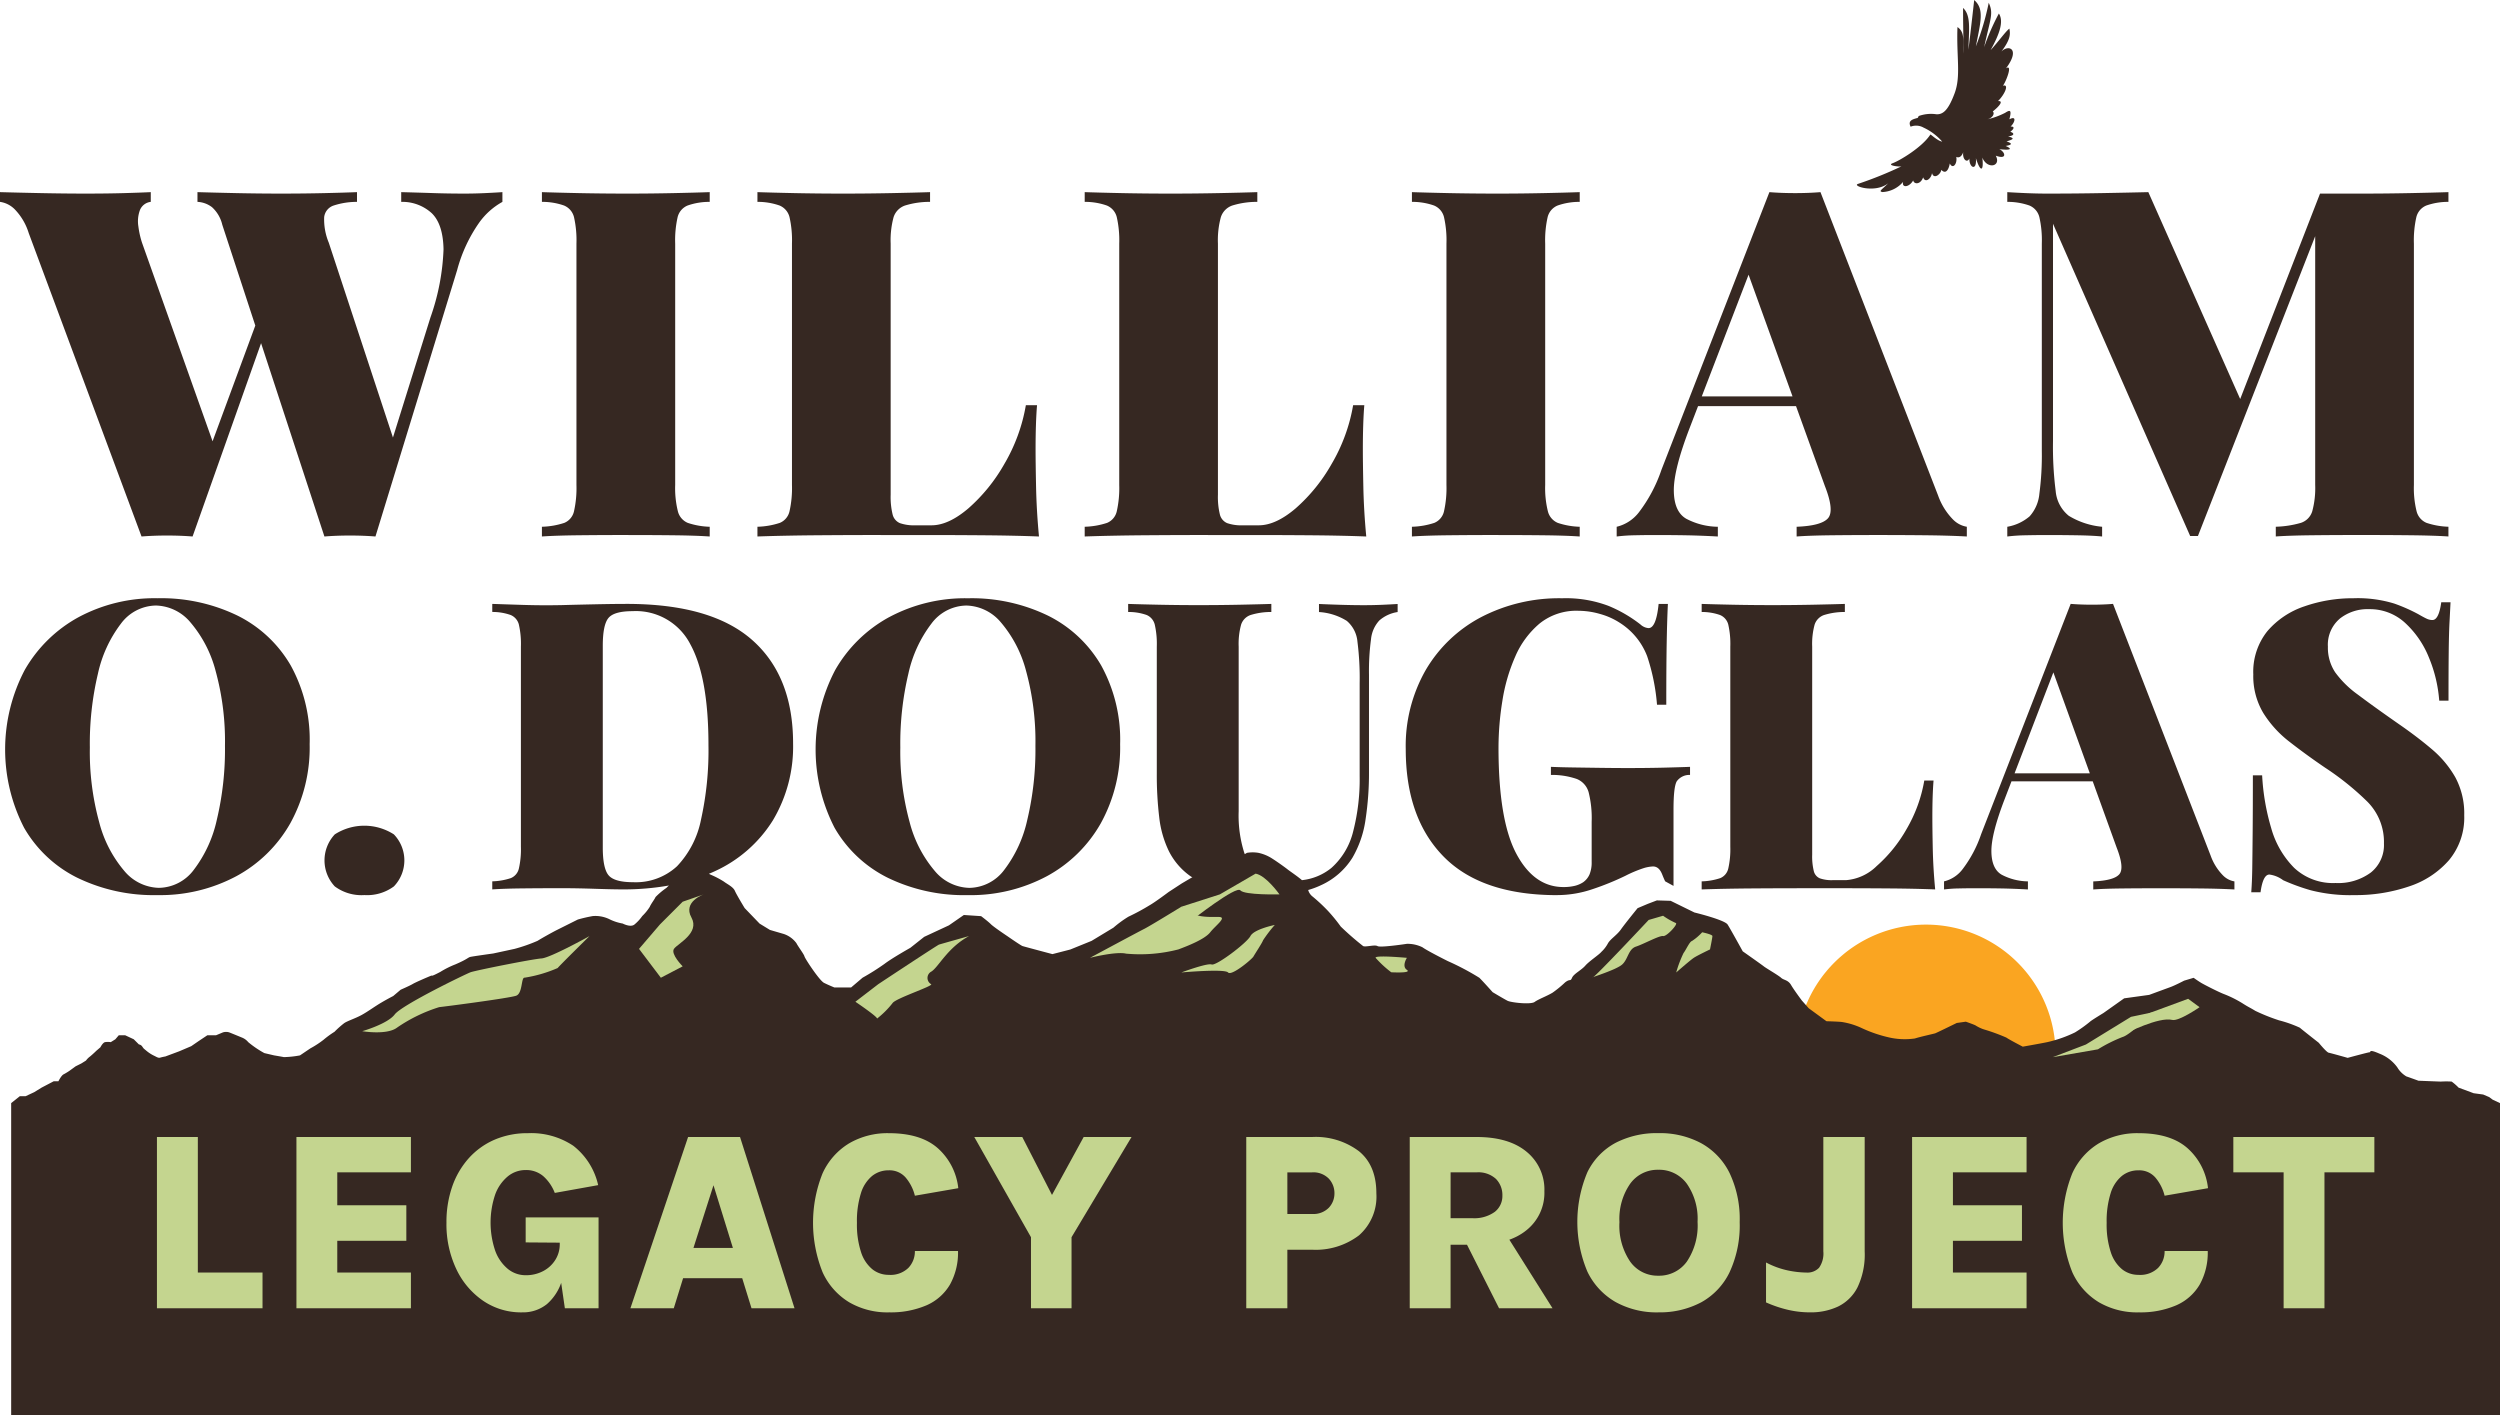 <svg xmlns="http://www.w3.org/2000/svg" width="388.348" height="219.836" viewBox="0 0 388.348 219.836">
  <g id="Group_219" data-name="Group 219" transform="translate(-323.461 436.32)">
    <path id="Path_2987" data-name="Path 2987" d="M559.83,287.558a20.13,20.13,0,1,1-20.13-20.13,20.129,20.129,0,0,1,20.13,20.13" transform="translate(82.94 -560.119)" fill="#faa521" fill-rule="evenodd"/>
    <path id="Path_3028" data-name="Path 3028" d="M4.457,61.921l17.529,47.145q.907-.075,1.926-.113t2-.038q1.057,0,2.077.038t1.926.113L40.555,79.034l9.839,30.032q.907-.075,1.926-.113t2-.038q1.057,0,2.077.038t1.926.113l12.694-41.4a23.219,23.219,0,0,1,3.4-7.328,10.952,10.952,0,0,1,3.627-3.249V55.574q-1.133.077-2.72.151t-3.1.075q-2.569,0-4.8-.075t-5.1-.151v1.511a6.771,6.771,0,0,1,4.76,1.776q1.738,1.7,1.814,5.59a35.57,35.57,0,0,1-2.04,10.615L61.04,93.694,51.074,63.432a9.414,9.414,0,0,1-.718-3.967,2.156,2.156,0,0,1,1.474-1.813,11.625,11.625,0,0,1,3.626-.567V55.574q-1.888.077-5.024.151t-6.686.075q-3.552,0-7.027-.075t-6.044-.151v1.511a4.027,4.027,0,0,1,2.266.832,5.329,5.329,0,0,1,1.587,2.72L39.659,76.3,33.021,94.277,22.061,63.432a13.739,13.739,0,0,1-.566-2.531,5.048,5.048,0,0,1,.226-2.493,2.052,2.052,0,0,1,1.7-1.323V55.574q-1.587.077-4.156.151t-5.893.075q-3.325,0-6.989-.075T0,55.574v1.511a4.019,4.019,0,0,1,2.266,1.134,9.181,9.181,0,0,1,2.191,3.7" transform="translate(323.461 -462.047)" fill="#362822"/>
    <path id="Path_3029" data-name="Path 3029" d="M170.187,108.839q3.55,0,6.989.038t5.628.189v-1.511a11.811,11.811,0,0,1-3.4-.6,2.642,2.642,0,0,1-1.548-1.814,14.914,14.914,0,0,1-.415-4.08V63.583a16.26,16.26,0,0,1,.377-4.117,2.63,2.63,0,0,1,1.549-1.814,10.193,10.193,0,0,1,3.437-.567V55.574q-2.192.077-5.628.151t-6.989.076q-4.079,0-7.668-.076t-5.78-.151v1.511a10.208,10.208,0,0,1,3.438.567,2.633,2.633,0,0,1,1.548,1.814,16.325,16.325,0,0,1,.378,4.117v37.475a16.389,16.389,0,0,1-.378,4.08,2.541,2.541,0,0,1-1.511,1.814,12.082,12.082,0,0,1-3.475.6v1.511q2.19-.15,5.78-.189t7.668-.038" transform="translate(250.903 -462.047)" fill="#362822"/>
    <path id="Path_3030" data-name="Path 3030" d="M238.209,108.839H245.5q3.778,0,8.613.038t8.688.189q-.378-4-.453-7.744t-.076-5.7q0-4.23.227-6.951h-1.737a26.971,26.971,0,0,1-3.325,9.1,26.606,26.606,0,0,1-5.591,6.913q-3.1,2.646-5.741,2.644h-2.493a6.67,6.67,0,0,1-2.418-.339,1.957,1.957,0,0,1-1.133-1.36,11.524,11.524,0,0,1-.3-3.06V63.583a13.714,13.714,0,0,1,.453-4.117,2.832,2.832,0,0,1,1.776-1.814,12.893,12.893,0,0,1,3.891-.567V55.574q-2.343.077-5.968.151t-7.4.076q-4.08,0-7.668-.076t-5.78-.151v1.511a10.208,10.208,0,0,1,3.438.567,2.633,2.633,0,0,1,1.548,1.814,16.318,16.318,0,0,1,.379,4.117v37.475a16.383,16.383,0,0,1-.379,4.08,2.542,2.542,0,0,1-1.511,1.814,12.082,12.082,0,0,1-3.475.6v1.511q4.381-.15,9.483-.189t9.67-.038" transform="translate(222.055 -462.047)" fill="#362822"/>
    <path id="Path_3031" data-name="Path 3031" d="M332.868,108.839h7.291q3.777,0,8.613.038t8.688.189q-.378-4-.453-7.744t-.076-5.7q0-4.23.227-6.951h-1.737a26.972,26.972,0,0,1-3.325,9.1,26.607,26.607,0,0,1-5.59,6.913q-3.1,2.646-5.742,2.644h-2.493a6.67,6.67,0,0,1-2.419-.339,1.959,1.959,0,0,1-1.133-1.36,11.547,11.547,0,0,1-.3-3.06V63.583a13.713,13.713,0,0,1,.453-4.117,2.833,2.833,0,0,1,1.776-1.814,12.893,12.893,0,0,1,3.891-.567V55.574q-2.343.077-5.968.151t-7.4.076q-4.08,0-7.668-.076t-5.779-.151v1.511a10.207,10.207,0,0,1,3.437.567,2.633,2.633,0,0,1,1.548,1.814,16.315,16.315,0,0,1,.379,4.117v37.475a16.38,16.38,0,0,1-.379,4.08,2.541,2.541,0,0,1-1.511,1.814,12.081,12.081,0,0,1-3.475.6v1.511q4.38-.15,9.482-.189t9.67-.038" transform="translate(178.234 -462.047)" fill="#362822"/>
    <path id="Path_3032" data-name="Path 3032" d="M421.82,108.839q3.55,0,6.989.038t5.628.189v-1.511a11.812,11.812,0,0,1-3.4-.6,2.642,2.642,0,0,1-1.548-1.814,14.915,14.915,0,0,1-.415-4.08V63.583a16.257,16.257,0,0,1,.377-4.117A2.63,2.63,0,0,1,431,57.652a10.194,10.194,0,0,1,3.437-.567V55.574q-2.192.077-5.628.151t-6.989.076q-4.08,0-7.668-.076t-5.78-.151v1.511a10.207,10.207,0,0,1,3.438.567,2.633,2.633,0,0,1,1.548,1.814,16.324,16.324,0,0,1,.378,4.117v37.475a16.388,16.388,0,0,1-.378,4.08,2.541,2.541,0,0,1-1.511,1.814,12.082,12.082,0,0,1-3.475.6v1.511q2.19-.15,5.78-.189t7.668-.038" transform="translate(134.416 -462.047)" fill="#362822"/>
    <path id="Path_3033" data-name="Path 3033" d="M473.412,108.839q2.645,0,4.873.038t5.024.189v-1.511a10.814,10.814,0,0,1-4.911-1.247q-1.889-1.095-1.927-4.344t2.456-9.747l1.307-3.4h15.221l4.475,12.39q1.511,3.853.491,5.024t-4.873,1.322v1.511q2.041-.151,5.44-.189t7.253-.038q3.777,0,7.4.038t6.346.189v-1.511a3.91,3.91,0,0,1-2.19-1.171,10.161,10.161,0,0,1-2.267-3.664L499.252,55.574q-1.814.152-3.967.151t-3.966-.151L474.546,98.715a22.974,22.974,0,0,1-3.513,6.611,6.172,6.172,0,0,1-3.438,2.229v1.511a26.1,26.1,0,0,1,2.757-.189q1.624-.038,3.06-.038m21.5-21.532h-14.1L488.083,68.4Z" transform="translate(107 -462.047)" fill="#362822"/>
    <path id="Path_3034" data-name="Path 3034" d="M580.57,57.084a10.206,10.206,0,0,1,3.438.567,2.635,2.635,0,0,1,1.548,1.814,16.31,16.31,0,0,1,.378,4.117V95.768a45.425,45.425,0,0,1-.378,6.648,6.078,6.078,0,0,1-1.512,3.514,7.209,7.209,0,0,1-3.474,1.624v1.511a27.206,27.206,0,0,1,2.871-.189q1.737-.037,3.4-.038,2.115,0,4.533.038t3.928.189v-1.511a12.1,12.1,0,0,1-5.174-1.7,5.524,5.524,0,0,1-2.04-3.853,54.215,54.215,0,0,1-.416-7.744V60.485l21.306,48.5h1.208L628.4,62.417v38.639a13.753,13.753,0,0,1-.453,4.08,2.726,2.726,0,0,1-1.776,1.813,15.529,15.529,0,0,1-3.891.6v1.511q2.192-.15,5.781-.189t7.668-.038q3.777,0,7.4.038t5.968.189v-1.511a11.811,11.811,0,0,1-3.4-.6,2.641,2.641,0,0,1-1.548-1.813,14.922,14.922,0,0,1-.416-4.08V63.582a16.3,16.3,0,0,1,.378-4.117,2.628,2.628,0,0,1,1.549-1.814,10.2,10.2,0,0,1,3.437-.567V55.573q-2.341.077-5.968.151t-7.4.076H629.15l-12.4,31.911L602.48,55.573q-3.249.077-7.253.151t-8.386.076q-1.664,0-3.4-.076t-2.871-.151Z" transform="translate(54.701 -462.046)" fill="#362822"/>
    <path id="Path_3035" data-name="Path 3035" d="M12.7,216.452a27.127,27.127,0,0,0,12.405,2.695A25.134,25.134,0,0,0,37.416,216.2a21.219,21.219,0,0,0,8.365-8.208,24.328,24.328,0,0,0,3.007-12.28,23.911,23.911,0,0,0-2.945-12.249,19.625,19.625,0,0,0-8.27-7.738,27.147,27.147,0,0,0-12.406-2.693,24.962,24.962,0,0,0-12.279,2.944,21.489,21.489,0,0,0-8.364,8.208,26.572,26.572,0,0,0-.095,24.5,19.539,19.539,0,0,0,8.27,7.769m3.2-31.7a19.767,19.767,0,0,1,3.571-7.769,6.887,6.887,0,0,1,5.451-2.82,7.227,7.227,0,0,1,5.388,2.662,18.991,18.991,0,0,1,3.885,7.55,41.265,41.265,0,0,1,1.44,11.591A47.084,47.084,0,0,1,34.378,207.4a19.8,19.8,0,0,1-3.572,7.8,6.888,6.888,0,0,1-5.45,2.819,7.221,7.221,0,0,1-5.388-2.663,18.967,18.967,0,0,1-3.885-7.581,41.3,41.3,0,0,1-1.44-11.559A46.943,46.943,0,0,1,15.9,184.75" transform="translate(322.774 -516.422)" fill="#362822"/>
    <path id="Path_3036" data-name="Path 3036" d="M100.057,249.6a6.988,6.988,0,0,0,4.574-1.347,5.827,5.827,0,0,0,0-8.082,8.492,8.492,0,0,0-9.179,0,5.911,5.911,0,0,0,0,8.082,6.963,6.963,0,0,0,4.605,1.347" transform="translate(280.014 -546.879)" fill="#362822"/>
    <path id="Path_3037" data-name="Path 3037" d="M77.965,175.919a8.457,8.457,0,0,1,2.851.47,2.184,2.184,0,0,1,1.284,1.5,13.517,13.517,0,0,1,.313,3.414v31.077a13.572,13.572,0,0,1-.313,3.383,2.107,2.107,0,0,1-1.254,1.5,10,10,0,0,1-2.882.5v1.253q1.817-.125,4.793-.157t6.109-.031q2.192,0,5.043.094t4.355.094a40.362,40.362,0,0,0,7.151-.607,3.424,3.424,0,0,0-.394.371,11.111,11.111,0,0,0-1.7,1.43c-.089.269-.714,1.073-.893,1.519a7.6,7.6,0,0,1-1.162,1.424,6.661,6.661,0,0,1-1.251,1.346c-.626.446-1.788-.179-1.788-.179a7.513,7.513,0,0,1-2.145-.715,5.009,5.009,0,0,0-2.5-.447,23.353,23.353,0,0,0-2.324.536l-3.217,1.609c-.715.358-2.323,1.251-3.038,1.7a25.126,25.126,0,0,1-3.575,1.251l-3.307.715s-3.217.447-3.574.536-.447.358-2.324,1.162a14.137,14.137,0,0,0-2.323,1.162c-1.7.894-1.073.447-1.519.626s-2.324.983-2.77,1.251-1.877.893-1.877.893l-1.162.983s-.715.357-1.787.983-2.145,1.43-3.128,1.966-2.145.894-2.681,1.251a14.61,14.61,0,0,0-1.519,1.351,14.508,14.508,0,0,0-1.7,1.241,14.924,14.924,0,0,1-2.056,1.341L48.095,244.8a15.2,15.2,0,0,1-2.5.268c-.447-.089-1.519-.268-1.519-.268l-1.519-.357a15.39,15.39,0,0,1-2.5-1.7,2.424,2.424,0,0,0-.983-.715s-1.519-.626-1.966-.8a1.633,1.633,0,0,0-.983,0l-1.073.447H33.706l-1.341.894-1.162.8-1.877.8-2.145.8a7.2,7.2,0,0,0-.8.179c-.268.089-.537-.09-.894-.268a5.644,5.644,0,0,1-1.251-.8c-.536-.447-.357-.268-.625-.626a.752.752,0,0,0-.537-.357l-.8-.8-1.341-.626h-.983l-.536.626-.715.447a2.722,2.722,0,0,0-.894,0c-.358.089-.715.8-.715.8l-.626.536s-.446.447-.982.894a2.726,2.726,0,0,0-.626.626l-.714.447-.894.447-.983.715s-.536.358-.894.536-.8,1.073-.8,1.073H9.845l-1.877.983-1.162.715-1.341.626H4.572l-1.341,1.072v48.48H389.844v-48.48l-1.14-.536-.536-.4-.938-.4-1.475-.2-2.346-.871a8.138,8.138,0,0,0-1.073-.938,13.847,13.847,0,0,0-1.676,0c-.2,0-3.485-.134-3.485-.134s-1.475-.537-1.877-.67a4.036,4.036,0,0,1-1.408-1.408,6.183,6.183,0,0,0-2.815-2.145c-1.676-.737-1.273-.2-1.475-.2s-3.418.872-3.418.872-2.614-.737-2.95-.8-1.541-1.542-1.541-1.542-2.48-1.944-2.949-2.346a18.728,18.728,0,0,0-3.218-1.139,29.7,29.7,0,0,1-3.686-1.474c-.871-.537-1.005-.537-1.944-1.14a17.311,17.311,0,0,0-2.949-1.474c-.871-.335-2.949-1.407-3.418-1.676s-1.273-.844-1.273-.844l-1.475.441s-1.407.737-2.145,1.005-3.284,1.206-3.284,1.206l-3.888.537-3.217,2.279s-1.877,1.14-2.078,1.34a20.571,20.571,0,0,1-2.345,1.676,19.662,19.662,0,0,1-4.156,1.475c-.536.134-3.954.737-3.954.737s-2.078-1.072-2.547-1.407a29.671,29.671,0,0,0-3.486-1.274,5.6,5.6,0,0,1-1.273-.6c-.2-.134-1.542-.6-1.542-.6l-1.408.2s-3.15,1.541-3.351,1.609-2.346.537-3.15.8a11,11,0,0,1-3.888-.134,20.846,20.846,0,0,1-4.357-1.474,11.345,11.345,0,0,0-3.016-.939c-.269-.067-2.48-.134-2.48-.134l-2.748-2.011-1.073-1.206s-1.206-1.608-1.676-2.413-1.139-.737-1.541-1.112-2.346-1.5-2.681-1.77-3.284-2.346-3.284-2.346-1.877-3.418-2.346-4.156-5.161-1.877-5.161-1.877l-3.686-1.81-2.145-.067-1.407.536-1.587.67s-1.966,2.413-2.591,3.307-1.7,1.519-2.056,2.234a5.064,5.064,0,0,1-.983,1.251c-.358.447-1.877,1.43-2.5,2.145s-1.787,1.251-2.056,1.882-.268.084-1.072.71a17.169,17.169,0,0,1-1.966,1.609c-.894.536-2.145.983-2.77,1.43s-3.664.09-4.2-.178-2.324-1.341-2.324-1.341-1.43-1.609-2.055-2.229a39.7,39.7,0,0,0-4.916-2.6s-3.217-1.609-3.932-2.145a5.273,5.273,0,0,0-2.413-.536s-4.111.626-4.558.357-1.787.179-2.235,0a44.754,44.754,0,0,1-3.485-3.038,25.911,25.911,0,0,0-1.966-2.413,26.48,26.48,0,0,0-2.5-2.323,1.927,1.927,0,0,1-.593-.944,12.914,12.914,0,0,0,2.022-.76,11.2,11.2,0,0,0,4.856-4.261,16.285,16.285,0,0,0,2.036-5.952,48.133,48.133,0,0,0,.532-7.33v-15.1a37.4,37.4,0,0,1,.314-5.545,5.031,5.031,0,0,1,1.285-2.913,5.582,5.582,0,0,1,2.85-1.316v-1.253q-.94.063-2.349.125t-2.851.063q-1.755,0-3.76-.063t-3.258-.125v1.253A9.194,9.194,0,0,1,210.7,177.3a4.77,4.77,0,0,1,1.66,3.226,45.009,45.009,0,0,1,.345,6.422v14.536a32.343,32.343,0,0,1-1,8.49,11.123,11.123,0,0,1-3.383,5.7,8.686,8.686,0,0,1-4.582,1.907c-.709-.618-1.853-1.374-2.2-1.65-.447-.358-1.7-1.251-2.413-1.7a6.425,6.425,0,0,0-2.145-.894,5.317,5.317,0,0,0-1.787,0l-.333.2c-.024-.062-.052-.119-.075-.183a19.127,19.127,0,0,1-.877-6.484V181.307a11.33,11.33,0,0,1,.377-3.414,2.347,2.347,0,0,1,1.472-1.5,10.678,10.678,0,0,1,3.226-.47v-1.253q-1.942.063-4.95.125t-6.265.063q-3.258,0-6.234-.063t-4.793-.125v1.253a8.362,8.362,0,0,1,2.882.47,2.194,2.194,0,0,1,1.253,1.5,13.537,13.537,0,0,1,.314,3.414v19.674a55.49,55.49,0,0,0,.376,6.829,16.2,16.2,0,0,0,1.5,5.263,10.577,10.577,0,0,0,3.258,3.822c.131.092.266.177.4.264l-.113.021-1.519.894-2.055,1.341s-2.145,1.609-2.95,2.055a33.477,33.477,0,0,1-3.307,1.787,17.43,17.43,0,0,0-2.323,1.7l-3.4,2.056-3.307,1.341-2.771.715s-4.379-1.162-4.647-1.251-2.324-1.519-2.324-1.519-2.145-1.43-2.591-1.877-1.519-1.251-1.519-1.251l-2.681-.179L148.9,224.6l-3.843,1.787-2.145,1.7s-2.86,1.609-4.022,2.5a36.7,36.7,0,0,1-3.4,2.145l-1.787,1.519h-2.592s-.894-.357-1.609-.715-2.949-3.754-3.039-4.111-.983-1.519-1.251-2.056a4.039,4.039,0,0,0-1.966-1.43c-.626-.179-2.145-.626-2.145-.626l-1.609-.983-2.323-2.413s-1.251-2.055-1.52-2.681-1.251-1.073-1.7-1.43a13.778,13.778,0,0,0-2.055-1.073l-.279-.14c.3-.128.6-.25.893-.389a20.78,20.78,0,0,0,9.053-7.926,22.359,22.359,0,0,0,3.133-11.935q0-10.463-6.358-16.071T98.83,174.666q-1.943,0-4.856.062t-5.232.126q-3.008.063-5.984-.031t-4.793-.157Zm17.167,5.263q0-3.257.878-4.323t3.76-1.065a9.5,9.5,0,0,1,8.959,5.138q2.819,5.137,2.819,15.663a49.77,49.77,0,0,1-1.159,11.591,14.6,14.6,0,0,1-3.728,7.236,9.426,9.426,0,0,1-6.829,2.475q-2.883,0-3.791-1.065t-.909-4.323Z" transform="translate(321.965 -517.177)" fill="#362822"/>
    <path id="Path_3038" data-name="Path 3038" d="M247.3,175.978a21.489,21.489,0,0,0-8.364,8.208,26.574,26.574,0,0,0-.095,24.5,19.544,19.544,0,0,0,8.27,7.769,27.129,27.129,0,0,0,12.406,2.694,25.133,25.133,0,0,0,12.311-2.944,21.221,21.221,0,0,0,8.365-8.208,24.326,24.326,0,0,0,3.007-12.28,23.911,23.911,0,0,0-2.945-12.249,19.624,19.624,0,0,0-8.27-7.738,27.145,27.145,0,0,0-12.405-2.694,24.963,24.963,0,0,0-12.28,2.945m17.417.846a18.984,18.984,0,0,1,3.885,7.55,41.26,41.26,0,0,1,1.44,11.591,47.08,47.08,0,0,1-1.253,11.434,19.789,19.789,0,0,1-3.571,7.8,6.889,6.889,0,0,1-5.451,2.82,7.221,7.221,0,0,1-5.388-2.663,18.971,18.971,0,0,1-3.885-7.58,41.324,41.324,0,0,1-1.44-11.56,46.966,46.966,0,0,1,1.253-11.466,19.759,19.759,0,0,1,3.572-7.769,6.887,6.887,0,0,1,5.45-2.819,7.226,7.226,0,0,1,5.388,2.663" transform="translate(214.261 -516.421)" fill="#362822"/>
    <path id="Path_3039" data-name="Path 3039" d="M430.13,219.146a17.071,17.071,0,0,0,5.42-.909,42.1,42.1,0,0,0,5.169-2.1,19.325,19.325,0,0,1,2.851-1.191,5.736,5.736,0,0,1,1.409-.25c.668,0,1.116.43,1.441,1.253.307.773.46,1.058.46,1.058l1.294.71V205.863q0-3.508.5-4.386a2.416,2.416,0,0,1,2.067-1v-1.254q-1.567.063-4.1.125t-5.544.063q-1.879,0-4.135-.031t-4.323-.062q-2.068-.031-3.508-.095v1.254a11.8,11.8,0,0,1,4.009.626,3.112,3.112,0,0,1,1.849,2.068,16.453,16.453,0,0,1,.471,4.574v6.265a4.916,4.916,0,0,1-.314,1.88,2.923,2.923,0,0,1-1,1.253,4.161,4.161,0,0,1-1.315.564,7.3,7.3,0,0,1-1.754.188q-4.574,0-7.331-5.2t-2.757-16.477a45.7,45.7,0,0,1,.6-7.237,27.51,27.51,0,0,1,2-6.892,13.864,13.864,0,0,1,3.79-5.137,9.109,9.109,0,0,1,6.015-1.974,12.319,12.319,0,0,1,3.383.5,10.946,10.946,0,0,1,3.07,1.379,10.624,10.624,0,0,1,4.229,5.169,31.582,31.582,0,0,1,1.535,7.55h1.44q0-5.952.063-9.555t.188-6.109h-1.441q-.375,3.759-1.567,3.759a2.065,2.065,0,0,1-1.252-.564,21.144,21.144,0,0,0-4.949-2.882,18.684,18.684,0,0,0-7.205-1.19,26.265,26.265,0,0,0-12.625,2.945,21.645,21.645,0,0,0-8.584,8.208,23.738,23.738,0,0,0-3.1,12.28q0,10.714,5.89,16.7t17.668,5.984" transform="translate(135.249 -516.421)" fill="#362822"/>
    <path id="Path_3040" data-name="Path 3040" d="M496.309,215.767a2.107,2.107,0,0,1-1.253,1.5,9.973,9.973,0,0,1-2.882.5v1.253q3.633-.125,7.863-.156t8.02-.031H514.1q3.133,0,7.143.031t7.205.156q-.315-3.32-.377-6.422t-.062-4.731q0-3.508.187-5.764h-1.44a22.38,22.38,0,0,1-2.757,7.55,22.084,22.084,0,0,1-4.636,5.733,7.617,7.617,0,0,1-4.762,2.193h-2.068a5.52,5.52,0,0,1-2-.282,1.622,1.622,0,0,1-.94-1.128,9.538,9.538,0,0,1-.251-2.537V181.307a11.367,11.367,0,0,1,.377-3.415,2.347,2.347,0,0,1,1.472-1.5,10.689,10.689,0,0,1,3.227-.469v-1.254q-1.943.063-4.95.125t-6.14.063q-3.383,0-6.36-.063t-4.793-.125v1.254a8.464,8.464,0,0,1,2.851.469,2.184,2.184,0,0,1,1.284,1.5,13.517,13.517,0,0,1,.314,3.415v31.076a13.564,13.564,0,0,1-.314,3.383" transform="translate(95.622 -517.177)" fill="#362822"/>
    <path id="Path_3041" data-name="Path 3041" d="M585.455,217.772v1.254q1.692-.126,4.511-.157t6.015-.031q3.131,0,6.14.031t5.263.157v-1.254a3.239,3.239,0,0,1-1.817-.971,8.445,8.445,0,0,1-1.879-3.038l-15.162-39.1q-1.5.127-3.29.126t-3.289-.126l-13.909,35.776a19.053,19.053,0,0,1-2.914,5.482,5.112,5.112,0,0,1-2.85,1.848v1.254a21.521,21.521,0,0,1,2.286-.157q1.346-.031,2.537-.031,2.193,0,4.041.031t4.167.157v-1.254a8.953,8.953,0,0,1-4.073-1.034q-1.566-.907-1.6-3.6t2.036-8.082l1.084-2.82h12.623l3.711,10.275q1.253,3.2.407,4.167t-4.042,1.1m-12.219-16.791,6.027-15.678,5.662,15.678Z" transform="translate(63.171 -517.177)" fill="#362822"/>
    <path id="Path_3042" data-name="Path 3042" d="M664.85,176.228a6.933,6.933,0,0,1,4.574-1.5,8.068,8.068,0,0,1,5.607,2.131,14.77,14.77,0,0,1,3.7,5.388,21.54,21.54,0,0,1,1.6,6.7h1.441q0-4.7.032-7.581t.125-4.637q.093-1.753.157-3.069h-1.442q-.375,2.757-1.378,2.756a2.135,2.135,0,0,1-.908-.219q-.47-.219-1.222-.658a26.015,26.015,0,0,0-3.823-1.692,19.379,19.379,0,0,0-6.328-.814,22.748,22.748,0,0,0-7.58,1.253,13,13,0,0,0-5.765,3.853,10.091,10.091,0,0,0-2.192,6.736,11.166,11.166,0,0,0,1.535,5.952,16.981,16.981,0,0,0,4.1,4.511q2.569,2.006,5.514,4.01a42.94,42.94,0,0,1,6.579,5.294,8.861,8.861,0,0,1,2.568,6.485,5.456,5.456,0,0,1-2.036,4.511,8.526,8.526,0,0,1-5.482,1.63,8.808,8.808,0,0,1-6.422-2.35,14.139,14.139,0,0,1-3.572-6.172,35.056,35.056,0,0,1-1.41-8.208h-1.44q0,5.326-.032,8.772t-.062,5.608q-.032,2.161-.157,3.791h1.441q.375-2.757,1.378-2.757a4.535,4.535,0,0,1,2.13.877,31.651,31.651,0,0,0,4.292,1.566,24.711,24.711,0,0,0,6.8.752,25.663,25.663,0,0,0,8.458-1.347,14.007,14.007,0,0,0,6.234-4.1,10.343,10.343,0,0,0,2.35-6.954,11.826,11.826,0,0,0-1.379-5.89,16.176,16.176,0,0,0-3.665-4.386q-2.288-1.941-5.107-3.885-3.947-2.756-6.359-4.573a15.535,15.535,0,0,1-3.539-3.477,6.906,6.906,0,0,1-1.128-3.979,5.292,5.292,0,0,1,1.817-4.323" transform="translate(22.038 -516.421)" fill="#362822"/>
    <path id="Path_3043" data-name="Path 3043" d="M541.96,28.448c-1.069,1.081-1.562,1.257-.916,1.387a4.485,4.485,0,0,0,3.208-1.587c-.247.975.952.87,1.563-.223.129.635,1.14.682,1.551-.482.317.952,1.245.235,1.375-.658.27,1.034,1.363.188,1.445-.505.741.811,1.188-.176,1.316-.987.47.964,1.2.059,1.01-1.022.752.352,1.081-.74,1.081-.74-.164,1.069.576,1.786.952.987-.047,1.469,1.2,2.022,1.011-.047.787,2.456,1.245,1.857,1-.094.752,1.88,2.985,1.4,2.091-.294,1.88.682,1.433-.635.54-1.011,1.54.177,2.268.059.987-.5.976-.153,1.14-.388.141-.705,1.07-.317,1.34-.482.235-.787,1-.082,1.046-.505.353-.705.776-.611.541-.834.047-.822.67-.611.975-1.751-.189-1.117.353-1.386.189-1.563-.658-1.01a11.9,11.9,0,0,1-2.762,1.01c.952-.258,1.141-1,.835-1.222,1.07-.846,1.716-1.681.811-1.61,1.046-1.01,1.786-2.7.775-2.385.529-.752,1.552-3.431.47-2.7,2.279-3.032.411-3.76-.717-2.609,1.458-1.927,1.4-2.738,1.245-3.561-.528.353-1.845,2.2-2.914,3.326,1.339-2.409,2.091-4.43,1.281-5.675a36.613,36.613,0,0,0-2.292,5.229c.987-4.524,1.492-5.206.717-6.9a40.568,40.568,0,0,1-2,6.78c.716-3.713,1.375-5.8-.259-7.2-.447,4.077-.893,7.709-.893,7.709.082-3.267.411-5.3-.834-6.486,0,3.924.118,7.086.118,7.086-.176-1.9.235-3.279-.988-4.113-.176,4.7.564,7.591-.446,10.294s-1.821,3.278-2.8,3.255a5.709,5.709,0,0,0-2.75.259c-.07.035-.129.294-.2.305-.751.212-1.563.4-1.081,1.363a2.333,2.333,0,0,1,2.01.141A8.654,8.654,0,0,1,550.326,22c-.787-.129-1.786-1.186-1.845-1.092-1.292,2-4.818,4.066-5.817,4.43-1.034.364.987.6,1.328.505a59.888,59.888,0,0,1-6.721,2.714c-1.1.317,2.667,1.539,4.688-.106" transform="translate(74.837 -436.32)" fill="#362822"/>
    <path id="Path_3004" data-name="Path 3004" d="M51.752,328.858v21.056H61.8v5.551h-16.4V328.858Z" transform="translate(302.441 -588.556)" fill="#c4d58f"/>
    <path id="Path_3005" data-name="Path 3005" d="M85.739,355.465V328.858h17.784v5.492H92.083v5.115H102.81v5.511H92.083v4.937h11.44v5.551Z" transform="translate(283.77 -588.556)" fill="#c4d58f"/>
    <path id="Path_3006" data-name="Path 3006" d="M140.854,355.587a10.477,10.477,0,0,1-6-1.784,12.3,12.3,0,0,1-4.183-4.927,16.239,16.239,0,0,1-1.537-7.227,16.723,16.723,0,0,1,.9-5.621,12.9,12.9,0,0,1,2.577-4.4,11.508,11.508,0,0,1,4-2.865,12.893,12.893,0,0,1,5.184-1.011,11.778,11.778,0,0,1,7.039,1.953,10.711,10.711,0,0,1,3.866,6.116l-6.74,1.21a6.68,6.68,0,0,0-1.785-2.6,4.061,4.061,0,0,0-2.736-.952,4.346,4.346,0,0,0-2.786.991,6.564,6.564,0,0,0-1.952,2.815,13.644,13.644,0,0,0,0,8.714,6.559,6.559,0,0,0,1.952,2.825,4.346,4.346,0,0,0,2.786.991,5.668,5.668,0,0,0,2.726-.645,4.9,4.9,0,0,0,1.884-1.744,4.514,4.514,0,0,0,.684-2.429h1.11a18.294,18.294,0,0,1-.773,5.63,7.743,7.743,0,0,1-2.32,3.668,5.9,5.9,0,0,1-3.906,1.288m6.682-.634-.793-5.472v-4.719l-5.294-.039v-3.886h11.322v14.116Z" transform="translate(263.68 -588.044)" fill="#c4d58f"/>
    <path id="Path_3007" data-name="Path 3007" d="M182.331,355.465l8.962-26.607h8.068l8.466,26.607h-6.682l-1.447-4.678h-9.18l-1.448,4.678Zm9.794-9.377h6.126l-3.014-9.735Z" transform="translate(239.056 -588.556)" fill="#c4d58f"/>
    <path id="Path_3008" data-name="Path 3008" d="M246.913,355.586a11.829,11.829,0,0,1-6.137-1.566,10.533,10.533,0,0,1-4.133-4.66,20.653,20.653,0,0,1-.01-15.365,10.522,10.522,0,0,1,4.134-4.669,11.819,11.819,0,0,1,6.146-1.576q5.036,0,7.673,2.379a9.71,9.71,0,0,1,3.132,6.166l-6.741,1.17a6.923,6.923,0,0,0-1.437-2.826,3.321,3.321,0,0,0-2.627-1.12,4.063,4.063,0,0,0-2.588.882,5.613,5.613,0,0,0-1.735,2.687,14.492,14.492,0,0,0-.615,4.6,13.751,13.751,0,0,0,.635,4.53,5.659,5.659,0,0,0,1.755,2.667,4.034,4.034,0,0,0,2.548.872,3.985,3.985,0,0,0,3.052-1.081,3.7,3.7,0,0,0,1.011-2.627h6.7a10.2,10.2,0,0,1-1.239,5.2,7.872,7.872,0,0,1-3.638,3.232,14.082,14.082,0,0,1-5.888,1.1" transform="translate(214.602 -588.043)" fill="#c4d58f"/>
    <path id="Path_3009" data-name="Path 3009" d="M281.793,328.858h7.454l5.116,9.972h-1.031l5.452-9.972h7.435L296.9,344.421v11.043h-6.3V344.421Z" transform="translate(193.013 -588.556)" fill="#c4d58f"/>
    <path id="Path_3010" data-name="Path 3010" d="M360.458,355.465V328.858h10.21a11.164,11.164,0,0,1,7.3,2.211q2.7,2.211,2.7,6.533a7.991,7.991,0,0,1-2.7,6.533,11.1,11.1,0,0,1-7.3,2.23h-3.827v9.1Zm6.384-14.651h3.827a3.364,3.364,0,0,0,2.607-.962,3.22,3.22,0,0,0,.882-2.25,3.283,3.283,0,0,0-.882-2.28,3.347,3.347,0,0,0-2.607-.971h-3.827Z" transform="translate(156.596 -588.556)" fill="#c4d58f"/>
    <path id="Path_3011" data-name="Path 3011" d="M407.739,355.465V328.858h10.389q5,0,7.762,2.29a7.555,7.555,0,0,1,2.766,6.136,7.414,7.414,0,0,1-2.766,6.037q-2.766,2.27-7.762,2.27h-4.044v9.874Zm6.344-14h3.331a5.435,5.435,0,0,0,3.539-.981,3.118,3.118,0,0,0,1.179-2.508,3.568,3.568,0,0,0-1-2.607,4.032,4.032,0,0,0-3-1.021h-4.044Zm7.534,14-6.483-12.847h6.7l8.089,12.847Z" transform="translate(134.709 -588.556)" fill="#c4d58f"/>
    <path id="Path_3012" data-name="Path 3012" d="M468.785,355.586a13.219,13.219,0,0,1-6.612-1.6,10.832,10.832,0,0,1-4.392-4.719,19.876,19.876,0,0,1,0-15.464,10.3,10.3,0,0,1,4.392-4.56,13.925,13.925,0,0,1,6.612-1.5,13.618,13.618,0,0,1,6.672,1.567,10.672,10.672,0,0,1,4.411,4.639,16.659,16.659,0,0,1,1.566,7.614,17.273,17.273,0,0,1-1.566,7.782,10.561,10.561,0,0,1-4.411,4.679,13.691,13.691,0,0,1-6.672,1.556m0-5.69a5.3,5.3,0,0,0,4.441-2.191,10.025,10.025,0,0,0,1.665-6.176,9.5,9.5,0,0,0-1.665-5.918,5.316,5.316,0,0,0-4.441-2.171,5.238,5.238,0,0,0-4.362,2.171,9.565,9.565,0,0,0-1.666,5.958,9.943,9.943,0,0,0,1.666,6.136,5.222,5.222,0,0,0,4.362,2.191" transform="translate(112.268 -588.043)" fill="#c4d58f"/>
    <path id="Path_3013" data-name="Path 3013" d="M510.789,354.553v-6.206a13.021,13.021,0,0,0,3.391,1.239,14.82,14.82,0,0,0,2.894.328,2.484,2.484,0,0,0,1.953-.744,3.827,3.827,0,0,0,.664-2.548V328.858h6.423v17.764a11.831,11.831,0,0,1-1.12,5.6,6.672,6.672,0,0,1-3.024,2.974,9.931,9.931,0,0,1-4.3.9,15,15,0,0,1-3.648-.436,18.908,18.908,0,0,1-3.232-1.11" transform="translate(87.005 -588.556)" fill="#c4d58f"/>
    <path id="Path_3014" data-name="Path 3014" d="M553.034,355.465V328.858h17.784v5.492h-11.44v5.115H570.1v5.511H559.378v4.937h11.44v5.551Z" transform="translate(67.449 -588.556)" fill="#c4d58f"/>
    <path id="Path_3015" data-name="Path 3015" d="M608.373,355.586a11.829,11.829,0,0,1-6.137-1.566,10.534,10.534,0,0,1-4.133-4.66,20.653,20.653,0,0,1-.01-15.365,10.522,10.522,0,0,1,4.134-4.669,11.818,11.818,0,0,1,6.146-1.576q5.036,0,7.673,2.379a9.707,9.707,0,0,1,3.132,6.166l-6.741,1.17A6.929,6.929,0,0,0,611,334.64a3.32,3.32,0,0,0-2.627-1.12,4.063,4.063,0,0,0-2.588.882,5.614,5.614,0,0,0-1.735,2.687,14.491,14.491,0,0,0-.615,4.6,13.751,13.751,0,0,0,.635,4.53,5.661,5.661,0,0,0,1.755,2.667,4.035,4.035,0,0,0,2.548.872,3.986,3.986,0,0,0,3.053-1.081,3.7,3.7,0,0,0,1.011-2.627h6.7a10.2,10.2,0,0,1-1.239,5.2,7.872,7.872,0,0,1-3.638,3.232,14.086,14.086,0,0,1-5.888,1.1" transform="translate(47.273 -588.043)" fill="#c4d58f"/>
    <path id="Path_3016" data-name="Path 3016" d="M645.949,334.35v-5.492h21.907v5.492h-9.179l1.428-1.428v22.542h-6.344V332.922l1.428,1.428Z" transform="translate(24.436 -588.556)" fill="#c4d58f"/>
    <path id="Path_3017" data-name="Path 3017" d="M191.607,259.822l-3.526,3.526-3.255,3.8,3.39,4.484,3.391-1.772s-1.9-1.9-1.356-2.712,4.068-2.441,2.712-4.882,1.9-3.58,1.9-3.58Z" transform="translate(237.901 -556.07)" fill="#c4d58f"/>
    <path id="Path_3018" data-name="Path 3018" d="M140.08,270.736s-6.073,3.384-7.474,3.478-10.276,1.868-11.024,2.149-10.65,5.068-11.771,6.551-5.045,2.6-5.045,2.6,3.83.654,5.419-.561a24.229,24.229,0,0,1,6.54-3.176c.934-.093,10.931-1.4,11.958-1.775s.748-2.885,1.308-2.8a20.872,20.872,0,0,0,5.138-1.5c.187-.279,4.951-4.972,4.951-4.972" transform="translate(274.962 -561.65)" fill="#c4d58f"/>
    <path id="Path_3019" data-name="Path 3019" d="M265.062,270.736s-4.391,1.235-4.671,1.329-9.436,6.15-9.436,6.15l-3.55,2.726s3.457,2.335,3.363,2.616a13.931,13.931,0,0,0,2.429-2.429c.56-.747,6.353-2.648,5.979-2.912a1.115,1.115,0,0,1,0-1.946c1.121-.654,2.486-3.69,5.886-5.533" transform="translate(208.931 -561.65)" fill="#c4d58f"/>
    <path id="Path_3020" data-name="Path 3020" d="M353.216,252.684l-5.552,3.222-5.979,1.916,1.682,2.055s6.834-5.365,7.481-4.6,6.078.627,6.078.627-2.081-2.942-3.709-3.222" transform="translate(165.287 -553.293)" fill="#c4d58f"/>
    <path id="Path_3021" data-name="Path 3021" d="M329.445,262.251s-4.858,2.989-5.792,3.457-8.408,4.485-8.408,4.485,4.017-1.028,5.605-.654a23.779,23.779,0,0,0,8.128-.654c1.495-.56,4.111-1.588,4.952-2.662s2.709-2.382,1.308-2.382-3.176.093-4.485-.747Z" transform="translate(177.527 -557.722)" fill="#c4d58f"/>
    <path id="Path_3022" data-name="Path 3022" d="M402.724,276.858s-5.045-.467-4.858,0a16.685,16.685,0,0,0,2.427,2.242s3.272.187,2.431-.374,0-1.868,0-1.868" transform="translate(139.282 -564.388)" fill="#c4d58f"/>
    <path id="Path_3023" data-name="Path 3023" d="M471.576,264.86l-2.242.654s-8.315,8.881-8.688,8.925,3.644-1.162,4.578-2.007.935-2.382,2.149-2.781,3.644-1.749,4.2-1.635,2.429-1.941,1.962-2.034a11.066,11.066,0,0,1-1.962-1.121" transform="translate(110.229 -558.93)" fill="#c4d58f"/>
    <path id="Path_3024" data-name="Path 3024" d="M488.845,269.644A8.352,8.352,0,0,1,487.257,271c-.374.093-.934,1.4-1.308,1.869a18.511,18.511,0,0,0-1.14,3.019s2.168-1.9,2.728-2.272,2.522-1.308,2.522-1.308.374-1.817.374-2.076-1.588-.587-1.588-.587" transform="translate(99.032 -561.145)" fill="#c4d58f"/>
    <path id="Path_3025" data-name="Path 3025" d="M624.541,288.882l-6.042,2.229-3.628,3.142s5.138-2.616,7.194-2.09c1.022.261,4.251-1.974,4.251-1.974Z" transform="translate(38.823 -570.05)" fill="#c4d58f"/>
    <path id="Path_3026" data-name="Path 3026" d="M605.882,293.476l-7.007,4.3-5.138,1.962,7.007-1.215a23.29,23.29,0,0,1,3.83-1.915c1.214-.327,4.759-3.854,4.759-3.854Z" transform="translate(48.606 -571.841)" fill="#c4d58f"/>
    <path id="Path_3027" data-name="Path 3027" d="M356.2,267.522s-3.223.649-3.784,1.726-5.325,4.673-6.026,4.416-4.708,1.24-4.708,1.24,6.726-.605,7.259,0,3.716-2.061,3.946-2.48,1.351-2.1,1.491-2.52a20.6,20.6,0,0,1,1.822-2.383" transform="translate(165.287 -560.162)" fill="#c4d58f"/>
  </g>
</svg>
